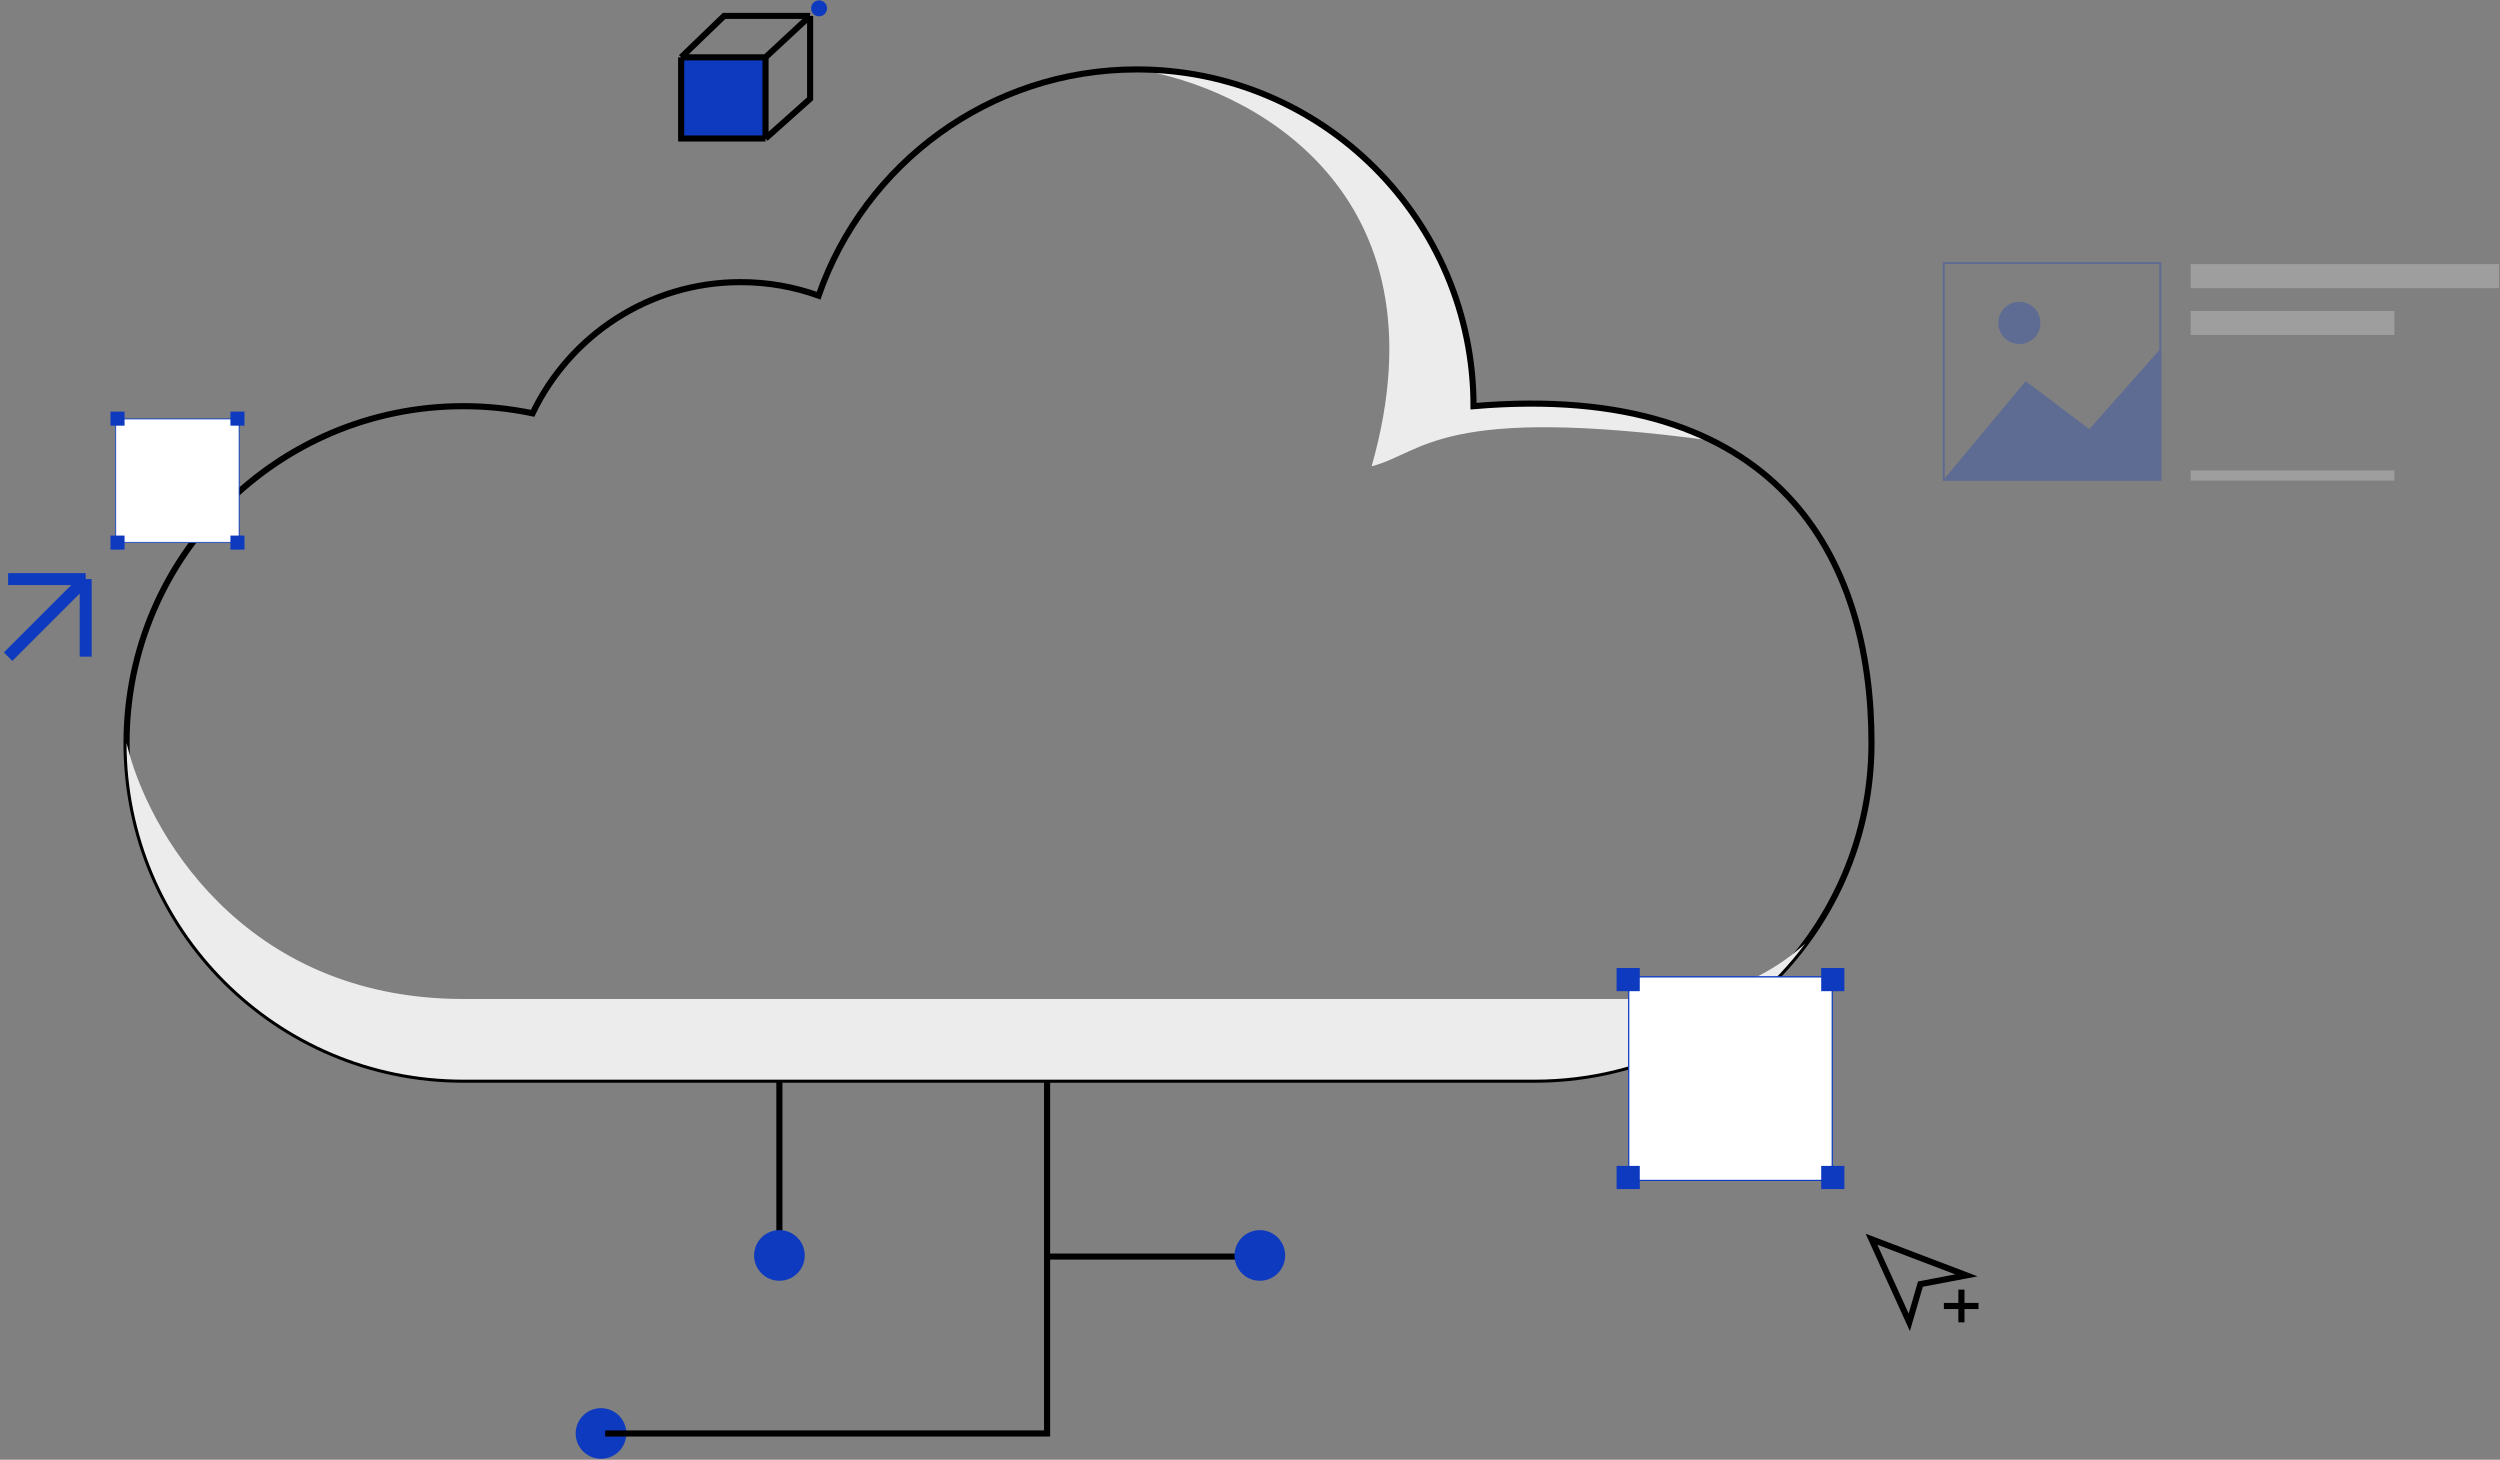 <svg width="447" height="261" viewBox="0 0 447 261" fill="none" xmlns="http://www.w3.org/2000/svg">
<rect x="0" y="0" width="447" height="261" fill="#808080" stroke="none"/>
<rect x="122.074" y="10.439" width="14.57" height="14.327" fill="#0D3ABF"/>
<path d="M121.789 10.249H136.874M121.789 10.249V24.766H136.874M121.789 10.249L129.468 2.843H144.85M136.874 10.249V24.766M136.874 10.249L144.85 2.843M136.874 24.766L144.85 17.655V2.843" stroke="black" stroke-width="1.093"/>
<circle cx="146.448" cy="1.491" r="1.429" fill="#0D3ABF"/>
<circle cx="107.459" cy="256.303" r="4.529" fill="#0D3ABF"/>
<g opacity="0.3">
<rect x="347.547" y="47.046" width="38.717" height="38.717" stroke="#0D3ABF" stroke-width="0.344"/>
<path d="M362.196 68.16L373.577 76.74L386.435 62.207V85.935H347.375L362.196 68.16Z" fill="#0D3ABF"/>
<circle cx="361.06" cy="57.742" r="3.765" fill="#0D3ABF"/>
</g>
<path d="M263.466 72.624C263.466 39.371 236.509 12.414 203.256 12.414C223.115 15.451 259.316 33.896 245.248 83.377C254.699 80.899 257.437 72.236 306.167 78.794C295.62 73.553 281.648 71.067 263.466 72.624Z" fill="#ECECEC"/>
<g opacity="0.34">
<rect x="391.688" y="47.223" width="55.143" height="4.3" fill="#D9D9D9"/>
<rect x="391.688" y="55.592" width="36.425" height="4.3" fill="#D9D9D9"/>
<rect x="391.688" y="84.121" width="36.425" height="1.813" fill="#D9D9D9"/>
</g>
<path d="M334.623 221.573L341.379 236.435L343.374 229.597L351.597 228.034L334.623 221.573Z" stroke="black" stroke-width="1.093"/>
<path d="M350.702 230.586V233.511M350.702 236.436V233.511M350.702 233.511H347.564M350.702 233.511H353.754" stroke="black" stroke-width="1.093"/>
<path d="M139.354 193.045H82.835C49.582 193.045 22.625 166.088 22.625 132.835C22.625 99.581 49.582 72.624 82.835 72.624C87.083 72.624 91.229 73.064 95.228 73.901C101.857 60.027 116.019 50.443 132.421 50.443C137.315 50.443 142.009 51.296 146.364 52.862C154.542 29.316 176.925 12.414 203.256 12.414C236.509 12.414 263.467 39.371 263.467 72.624C317.931 67.958 334.624 99.581 334.624 132.835C334.624 166.088 307.666 193.045 274.413 193.045H187.219M139.354 193.045V222.32M139.354 193.045H187.219M187.219 193.045V224.674M108.204 256.303H187.219V224.674M187.219 224.674H223.243" stroke="black" stroke-width="1.093"/>
<path d="M22.625 132.835C22.625 166.088 49.582 193.045 82.835 193.045H139.354H187.219H274.413C294.209 193.045 311.773 183.492 322.748 168.744C313.248 177.338 302.047 178.907 297.635 178.616H82.835C43.167 178.616 26.167 148.095 22.625 132.835Z" fill="#ECECEC"/>
<rect x="291.221" y="174.674" width="36.378" height="36.378" fill="white" stroke="#0D3ABF" stroke-width="0.205"/>
<rect x="291.221" y="174.674" width="36.378" height="36.378" fill="white" stroke="#0D3ABF" stroke-width="0.205"/>
<path d="M289.047 173.077H293.191V177.222H289.047V173.077Z" fill="#0D3ABF"/>
<path d="M325.629 173.077H329.773V177.222H325.629V173.077Z" fill="#0D3ABF"/>
<path d="M289.048 208.462H293.192V212.607H289.048V208.462Z" fill="#0D3ABF"/>
<path d="M325.629 208.462H329.773V212.607H325.629V208.462Z" fill="#0D3ABF"/>
<rect x="42.743" y="74.915" width="22.041" height="22.041" transform="rotate(90 42.743 74.915)" fill="white" stroke="#0D3ABF" stroke-width="0.124"/>
<rect x="42.743" y="74.915" width="22.041" height="22.041" transform="rotate(90 42.743 74.915)" fill="white" stroke="#0D3ABF" stroke-width="0.124"/>
<path d="M43.711 73.598L43.711 76.109L41.2 76.109L41.2 73.598L43.711 73.598Z" fill="#0D3ABF"/>
<path d="M43.711 95.762L43.711 98.273L41.2 98.273L41.2 95.762L43.711 95.762Z" fill="#0D3ABF"/>
<path d="M22.272 73.599L22.272 76.109L19.761 76.109L19.761 73.599L22.272 73.599Z" fill="#0D3ABF"/>
<path d="M22.272 95.762L22.272 98.273L19.761 98.273L19.761 95.762L22.272 95.762Z" fill="#0D3ABF"/>
<circle cx="139.361" cy="224.475" r="4.529" fill="#0D3ABF"/>
<circle cx="225.26" cy="224.475" r="4.529" fill="#0D3ABF"/>
<path d="M1.449 103.541H15.322M15.322 103.541L1.449 117.413M15.322 103.541V117.413" stroke="#0D3ABF" stroke-width="2.138"/>
</svg>
